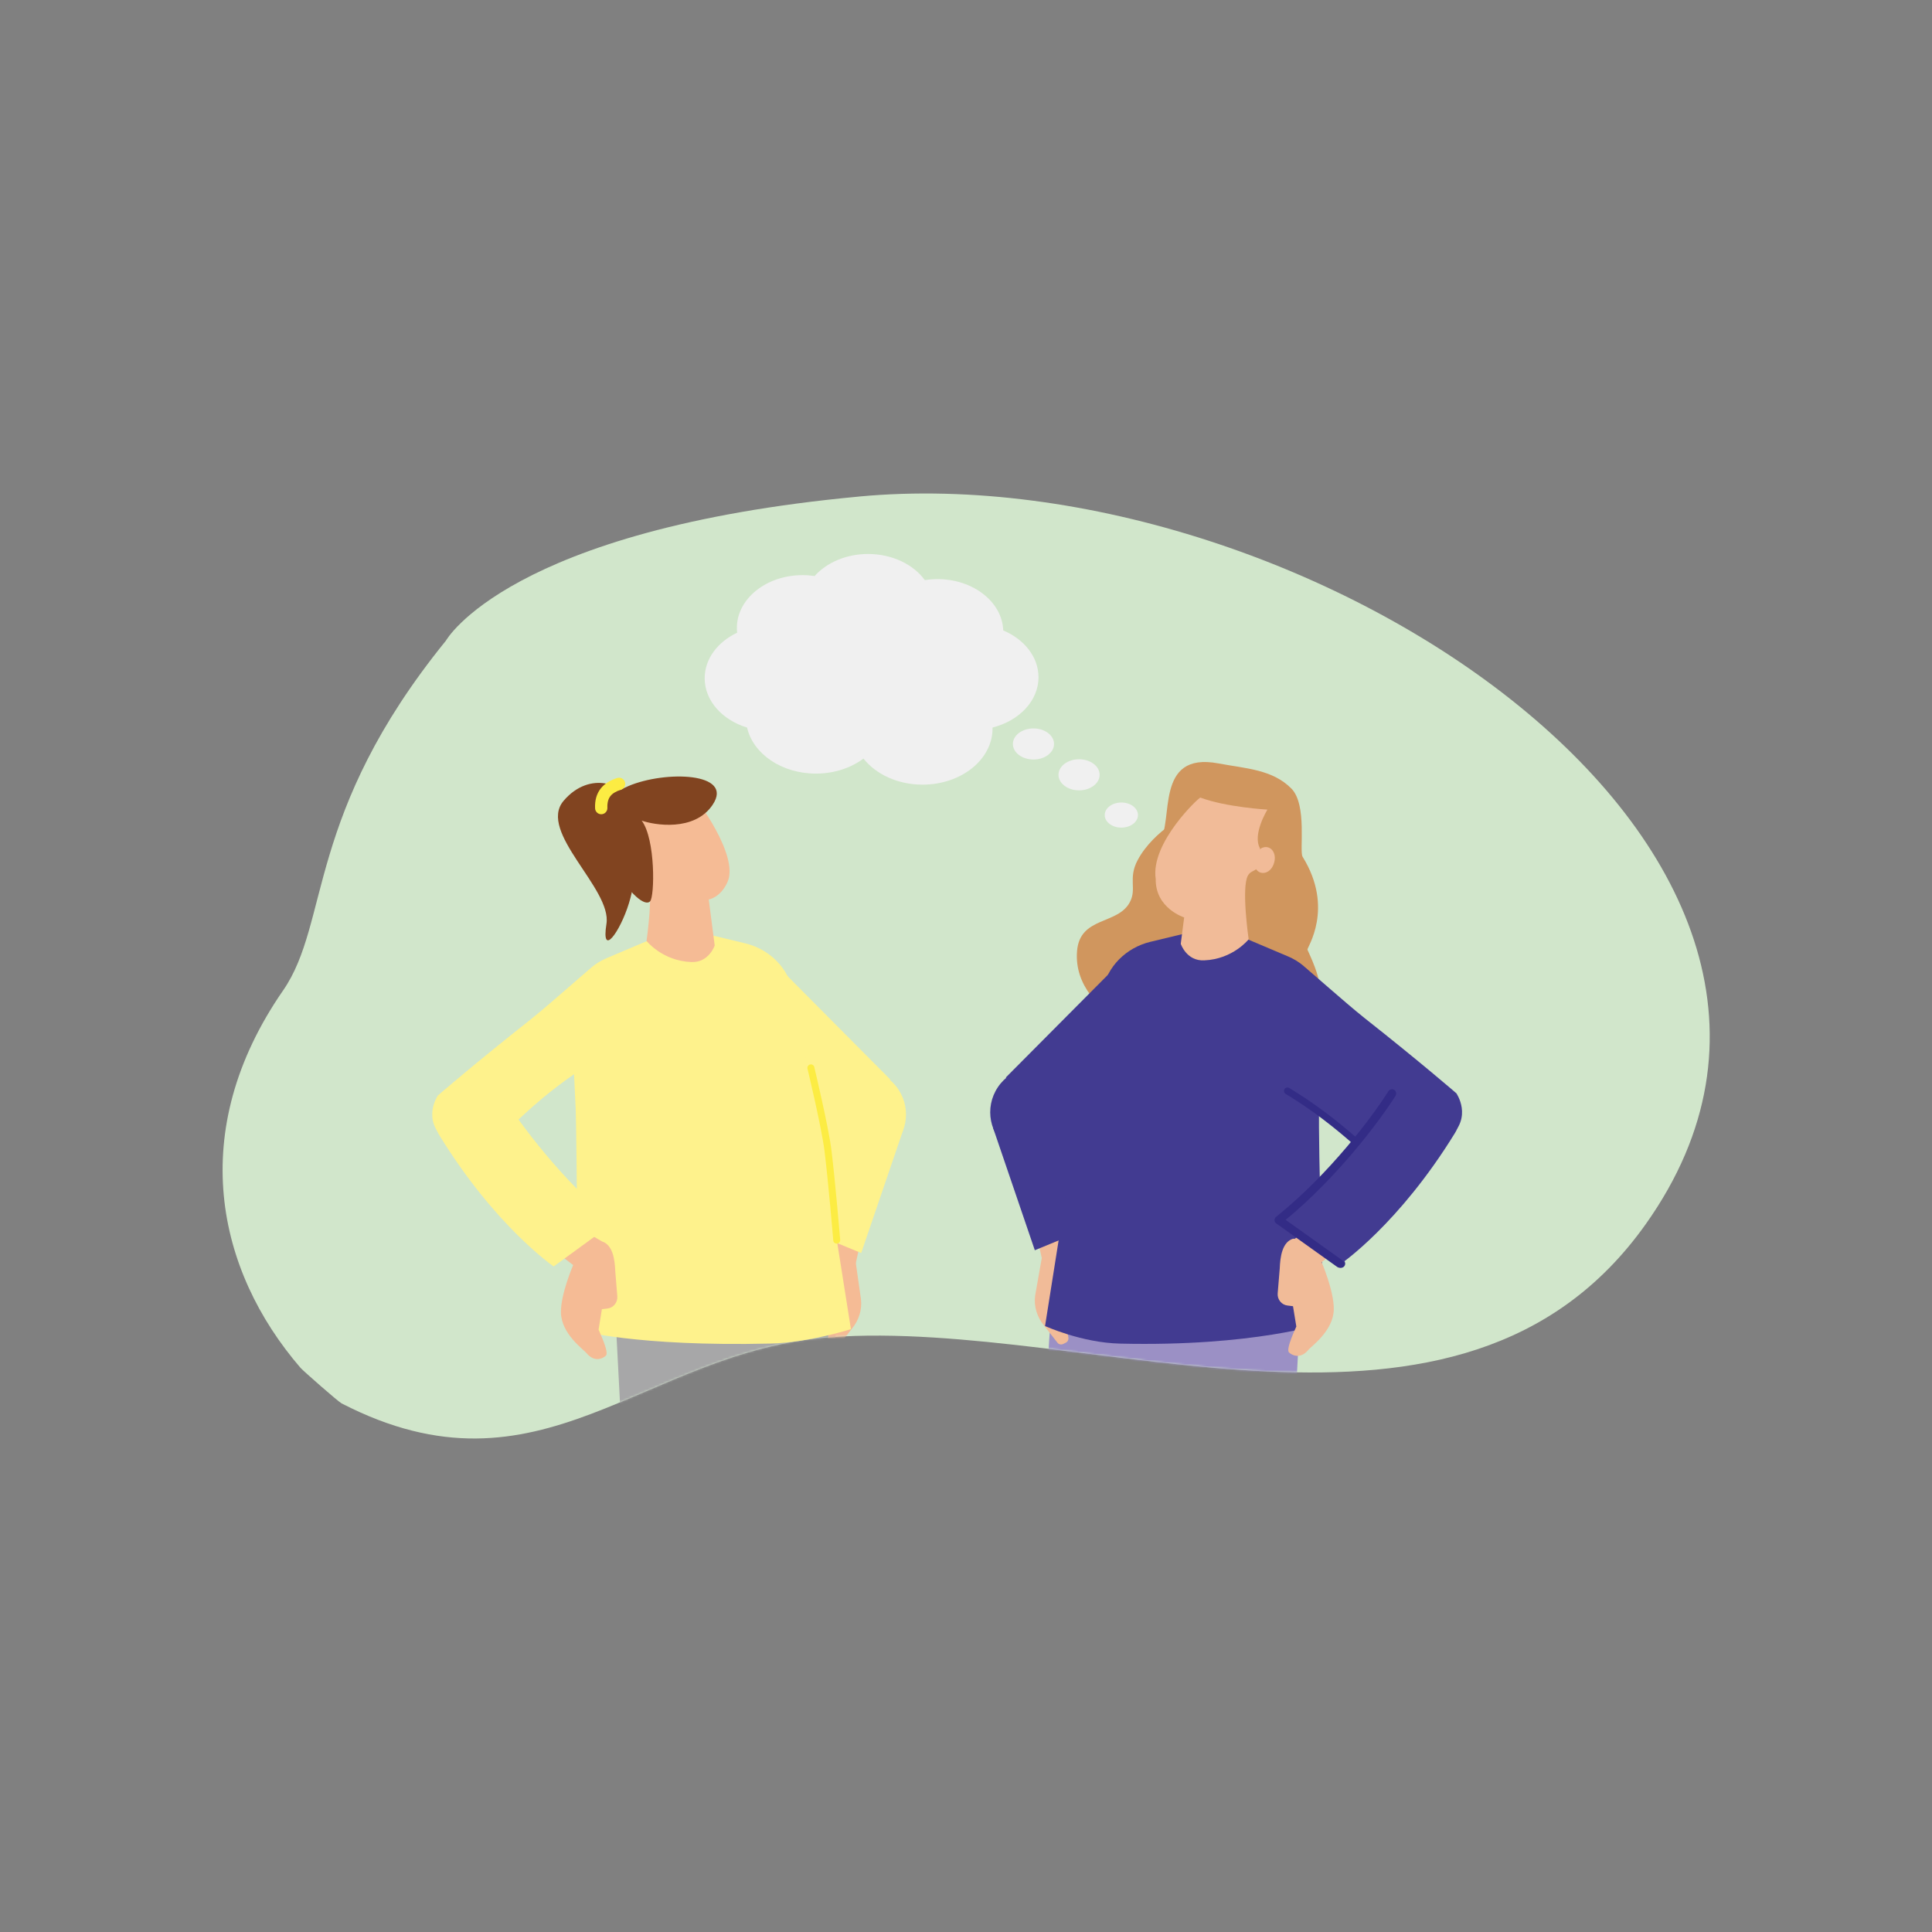 <svg width="920" height="920" viewBox="0 0 920 920" fill="none" xmlns="http://www.w3.org/2000/svg">
<rect x="0" y="0" width="920" height="920" fill="#808080" stroke="none"/>
<path fill-rule="evenodd" clip-rule="evenodd" d="M409.108 236.453C242.053 252.055 212.343 305.075 212.343 305.075C145.352 387.634 157.304 439.126 134.809 471.637C88.343 538.765 103.214 605.078 143.094 651.34C144.299 652.749 161.022 667.434 162.668 668.283C257.91 717.381 305.904 643.344 395.272 636.774C521.14 627.538 695.325 707.398 783.69 582.922C908.608 406.937 622.815 216.54 409.125 236.437L409.108 236.453Z" fill="#D1E6CB"/>
<mask id="mask0_217_2" style="mask-type:luminance" maskUnits="userSpaceOnUse" x="106" y="235" width="709" height="450">
<path d="M409.108 236.453C242.053 252.055 212.343 305.075 212.343 305.075C145.352 387.634 157.304 439.126 134.809 471.637C88.343 538.765 103.214 605.078 143.094 651.34C144.299 652.749 161.022 667.434 162.668 668.283C257.91 717.381 305.904 643.344 395.272 636.774C521.14 627.538 695.325 707.398 783.69 582.922C908.608 406.937 622.815 216.54 409.125 236.437L409.108 236.453Z" fill="white"/>
</mask>
<g mask="url(#mask0_217_2)">
<path d="M363.424 626.723C364.493 621.647 365.138 618.607 365.138 618.607L293.07 626.417C293.07 626.417 297.569 712.44 297.892 718.925C298.486 729.366 303.257 826.577 303.257 826.577H324.885L325.089 825.456L325.293 824.2C325.293 824.2 332.814 781.656 337.499 755.087C340.453 785.102 343.951 821.433 343.951 821.433L363.322 821.569C363.322 821.569 378.125 751.216 381.708 734.154C385.137 718.025 399.432 626.043 399.432 626.043C399.432 626.043 382.115 626.383 363.457 626.74L363.424 626.723Z" fill="#A7A7A8"/>
</g>
<mask id="mask1_217_2" style="mask-type:luminance" maskUnits="userSpaceOnUse" x="106" y="235" width="709" height="450">
<path d="M409.108 236.453C242.053 252.055 212.343 305.075 212.343 305.075C145.352 387.634 157.304 439.126 134.809 471.637C88.343 538.765 103.214 605.078 143.094 651.34C144.299 652.749 161.022 667.434 162.668 668.283C257.91 717.381 305.904 643.344 395.272 636.774C521.14 627.538 695.325 707.398 783.69 582.922C908.608 406.937 622.815 216.54 409.125 236.437L409.108 236.453Z" fill="white"/>
</mask>
<g mask="url(#mask1_217_2)">
<path fill-rule="evenodd" clip-rule="evenodd" d="M537.558 617.216C537.558 617.216 538.373 621.053 539.697 627.334C519.664 627.86 500.48 628.353 500.48 628.353C500.48 628.353 492.925 686.907 512.058 736.734C515.606 753.728 539.408 819.328 539.408 819.328L558.711 819.192C558.711 819.192 562.191 783.014 565.128 753.117C569.78 779.584 577.284 821.96 577.284 821.96L577.488 823.216L577.692 824.336H599.235C599.235 824.336 613.377 732.371 613.972 721.964C614.294 715.513 619.353 621.188 619.353 621.188L537.609 617.216H537.558Z" fill="#9B90C5"/>
</g>
<path d="M391.638 598.489L395.542 584.603L410.227 589.237L407.121 603.328C407.121 603.328 403.42 608.625 398.327 607.233C390.585 605.179 391.655 598.507 391.655 598.507" fill="#F5BB95"/>
<path d="M367.65 457.41L423.98 514.08L393.302 543.246C393.302 543.246 333.526 483.928 333.458 483.86C333.526 483.928 367.65 457.41 367.65 457.41Z" fill="#FEF28C"/>
<path d="M398.005 512.891C407.851 506.27 421.144 508.851 427.765 518.715C434.387 528.562 431.806 541.854 421.942 548.475C412.096 555.096 398.803 552.516 392.182 542.653C385.51 532.806 388.141 519.513 398.005 512.891Z" fill="#FEF28C"/>
<path d="M430.075 538.153L410.093 596.673L380.077 584.297L389.601 522.738L430.075 538.153Z" fill="#FEF28C"/>
<path d="M298.552 404.049C296.311 404.711 294.579 407.546 295.717 411.451C296.837 415.356 299.825 416.816 302.134 416.154C304.375 415.492 306.107 412.657 304.986 408.752C303.798 404.847 300.827 403.387 298.569 404.049" fill="#F8C6C0"/>
<path d="M494.519 322.474C494.519 312.797 487.711 304.411 477.729 300.201C477.253 286.653 463.434 275.77 446.423 275.77C444.369 275.77 442.348 275.94 440.396 276.245C434.963 268.792 424.896 263.802 413.368 263.802C402.877 263.802 393.607 267.944 387.92 274.293C386.069 274.021 384.168 273.869 382.216 273.869C364.916 273.869 350.893 285.125 350.893 299.012C350.893 299.776 350.944 300.539 351.029 301.286C341.776 305.65 335.562 313.731 335.562 322.966C335.562 333.696 343.949 342.864 355.748 346.463C358.583 358.924 372.165 368.38 388.514 368.38C397.274 368.38 405.22 365.664 411.179 361.233C417.087 368.686 427.476 373.643 439.309 373.643C457.713 373.643 472.636 361.674 472.636 346.904C472.636 346.751 472.636 346.599 472.636 346.446C485.334 343.237 494.536 333.713 494.536 322.474H494.519Z" fill="#F0F0F0"/>
<mask id="mask2_217_2" style="mask-type:luminance" maskUnits="userSpaceOnUse" x="106" y="235" width="709" height="450">
<path d="M409.108 236.453C242.053 252.055 212.343 305.075 212.343 305.075C145.352 387.634 157.304 439.126 134.809 471.637C88.343 538.765 103.214 605.078 143.094 651.34C144.299 652.749 161.022 667.434 162.668 668.283C257.91 717.381 305.904 643.344 395.272 636.774C521.14 627.538 695.325 707.398 783.69 582.922C908.608 406.937 622.815 216.54 409.125 236.437L409.108 236.453Z" fill="white"/>
</mask>
<g mask="url(#mask2_217_2)">
<path d="M397.801 595.417C405.135 594.297 407.512 601.309 407.512 601.309L409.956 618.506C410.618 623.599 408.972 628.76 405.661 632.733L399.244 640.933C398.582 641.799 397.393 641.986 396.392 641.459L395.203 640.865C394.27 640.407 393.811 639.286 394.083 638.284L396.137 625.06L395.271 620.424L393.624 620.816C391.91 621.223 390.178 620.289 389.584 618.574L387.207 611.495C386.613 609.644 386.936 607.658 388.192 606.215L390.11 603.906C390.246 603.838 391.57 596.436 397.784 595.451" fill="#F5BB95"/>
</g>
<path fill-rule="evenodd" clip-rule="evenodd" d="M594.989 385.919C594.989 385.919 550.662 402.455 552.122 400.604C559.167 391.386 549.422 357.737 580.185 363.527C593.155 365.971 605.939 366.362 614.954 375.512C622.594 383.288 618.638 405.341 620.285 407.973C635.564 432.607 622.254 451.366 622.594 452.232C622.984 453.42 629.639 466.068 628.655 474.166C623.714 514.215 546.4 507.95 546.4 507.95C546.4 507.95 527.301 465.865 527.233 465.865L572.409 423.591L595.006 385.919H594.989Z" fill="#D0965E"/>
<path fill-rule="evenodd" clip-rule="evenodd" d="M566.603 387.107C566.603 387.107 549.541 395.07 541.782 409.5C537.046 418.328 541.46 423.133 538.03 429.584C532.309 440.517 514.127 436.239 512.87 453.03C510.426 485.303 560.287 498.936 560.287 498.936L570.949 405.154L566.603 387.107Z" fill="#D0965E"/>
<path fill-rule="evenodd" clip-rule="evenodd" d="M505.028 594.093C497.711 592.972 496.047 599.27 496.047 599.27L492.906 617.08C492.244 622.156 493.891 627.283 497.184 631.238L503.568 639.404C504.23 640.253 505.418 640.457 506.403 639.931L507.591 639.336C508.508 638.878 508.967 637.758 508.712 636.773L506.675 623.599L507.524 618.981L509.17 619.372C510.885 619.762 512.6 618.845 513.194 617.13L515.571 610.085C516.165 608.234 515.842 606.265 514.586 604.822L512.684 602.513C512.549 602.445 511.241 595.078 505.045 594.076L505.028 594.093Z" fill="#F1BB98"/>
<path fill-rule="evenodd" clip-rule="evenodd" d="M512.007 596.606L508.119 582.77L493.502 587.387L496.592 601.41C496.592 601.41 500.276 606.673 505.352 605.298C513.06 603.261 512.007 596.606 512.007 596.606Z" fill="#F1BB98"/>
<path fill-rule="evenodd" clip-rule="evenodd" d="M535.061 456.663L478.951 513.095L509.51 542.143C509.51 542.143 569.049 483.063 569.117 483.012C569.049 483.079 535.061 456.663 535.061 456.663Z" fill="#423B91"/>
<path fill-rule="evenodd" clip-rule="evenodd" d="M504.824 511.907C495.012 505.32 481.77 507.884 475.183 517.697C468.595 527.509 471.159 540.751 480.972 547.338C490.785 553.926 504.027 551.362 510.614 541.549C517.269 531.736 514.637 518.494 504.824 511.907Z" fill="#423B91"/>
<path fill-rule="evenodd" clip-rule="evenodd" d="M472.891 537.067L492.771 595.35L522.668 583.041L513.178 521.736L472.874 537.084L472.891 537.067Z" fill="#423B91"/>
<path fill-rule="evenodd" clip-rule="evenodd" d="M630.354 482.212C631.27 470.685 624.089 459.955 613.427 455.473L586.23 443.946L566.927 443.878L547.76 448.496C536.3 451.263 527.082 460.277 525.045 471.873C525.045 471.873 516.607 514.621 515.028 523.5C511.735 541.937 497.644 631.441 497.644 631.441C497.644 631.441 515.096 639.403 533.329 639.811C596.943 641.322 630.353 630.151 630.421 630.151C630.421 630.151 627.569 545.893 628.163 526.93C628.486 518.9 630.337 482.212 630.337 482.212H630.354Z" fill="#423B91"/>
<path fill-rule="evenodd" clip-rule="evenodd" d="M629.691 578.217L616.652 589.88H615.667C610.523 591.527 609.607 598.64 609.403 603.971L608.418 615.957C608.214 618.792 610.269 621.356 613.087 621.678L615.718 622.001C615.718 622.001 617.297 631.491 617.297 631.678C617.297 631.882 612.153 642.339 613.8 643.986C614.988 645.243 619.199 647.534 623.086 642.73C624.343 641.151 635.004 633.715 635.14 623.494C635.276 614.802 629.351 601.034 629.351 601.034L645.751 588.454L629.674 578.183L629.691 578.217Z" fill="#F1BB98"/>
<path fill-rule="evenodd" clip-rule="evenodd" d="M621.728 460.941C621.592 460.941 611.118 466.545 609.743 475.237C606.907 492.893 603.546 510.565 603.546 510.565C603.546 510.565 640.879 538.324 651.999 548.136C660.436 555.504 658.721 546.761 658.721 546.761C658.721 546.761 676.972 553.212 690.214 541.685C701.402 531.872 693.508 520.617 693.508 520.617C693.508 520.617 676.259 505.66 649.707 484.727C640.03 477.019 622.119 460.891 621.711 460.959L621.728 460.941Z" fill="#423B91"/>
<path d="M652.78 551.616C653.204 551.599 653.612 551.413 653.917 551.09C654.528 550.428 654.494 549.375 653.815 548.764C653.73 548.679 644.834 540.497 636.125 533.57C624.581 524.334 614.004 518.138 613.902 518.07C613.121 517.612 612.103 517.883 611.644 518.664C611.186 519.445 611.457 520.463 612.238 520.922C612.34 520.99 622.73 527.068 634.071 536.151C642.695 542.992 651.506 551.107 651.591 551.192C651.931 551.498 652.355 551.651 652.78 551.634V551.616Z" fill="#332C86"/>
<path d="M638.587 603.719C639.198 603.719 639.792 603.43 640.183 602.904C640.828 602.021 640.624 600.782 639.758 600.137C638.808 599.441 619.76 585.554 613.359 580.885C637.704 560.411 657.415 533.434 664.579 521.77C665.156 520.837 664.868 519.631 663.934 519.054C663 518.477 661.795 518.783 661.217 519.7C653.985 531.482 633.749 559.12 608.928 579.442C608.843 579.51 608.775 579.578 608.707 579.646C608.555 579.816 608.419 580.002 608.334 580.205C608.215 580.477 608.164 580.766 608.164 581.054C608.164 581.343 608.249 581.632 608.385 581.887C608.487 582.09 608.622 582.277 608.792 582.43C608.86 582.497 608.945 582.566 609.013 582.617C609.93 583.279 627.908 596.385 637.416 603.328C637.772 603.583 638.18 603.702 638.57 603.702L638.587 603.719Z" fill="#332C86"/>
<path fill-rule="evenodd" clip-rule="evenodd" d="M684.476 518.63C695.206 525.217 696.53 533.774 692.778 539.631C666.175 582.906 638.638 601.733 638.638 601.733C638.638 601.733 610.643 581.31 610.185 580.987C634.479 561.09 654.97 533.706 662.932 520.736C663.391 520.464 672.083 510.991 684.459 518.63H684.476Z" fill="#423B91"/>
<path d="M638.01 603.719C638.638 603.719 639.249 603.43 639.64 602.904C640.302 602.021 640.098 600.782 639.198 600.137C638.214 599.441 618.758 585.554 612.222 580.885C637.093 560.411 657.228 533.434 664.562 521.77C665.14 520.837 664.851 519.631 663.9 519.054C662.949 518.477 661.71 518.783 661.116 519.7C653.714 531.482 633.036 559.137 607.655 579.459C607.163 579.849 606.891 580.443 606.908 581.054C606.925 581.665 607.248 582.243 607.757 582.599C608.164 582.888 626.941 596.283 636.805 603.328C637.161 603.583 637.586 603.702 637.993 603.702L638.01 603.719Z" fill="#332C86"/>
<path fill-rule="evenodd" clip-rule="evenodd" d="M562.258 449.481L563.887 436.867C563.887 436.867 550.136 432.572 550.34 418.566C547.691 401.249 571.34 379.349 571.612 379.807C583.988 384.425 603.546 385.528 603.546 385.528C603.546 385.528 596.229 397.31 599.998 403.965C600.066 404.033 598.419 413.575 598.419 413.643C597.162 414.967 595.397 414.831 594.208 417.004C591.051 422.861 594.599 447.291 594.599 447.291C594.599 447.291 587.095 456.782 573.462 457.308C565.025 457.766 562.275 449.464 562.275 449.464L562.258 449.481Z" fill="#F1BB98"/>
<path fill-rule="evenodd" clip-rule="evenodd" d="M603.869 403.508C606.11 404.171 607.824 407.005 606.704 410.876C605.583 414.764 602.612 416.207 600.32 415.545C598.079 414.883 596.365 412.048 597.485 408.177C598.674 404.289 601.628 402.846 603.869 403.508Z" fill="#F1BB98"/>
<path d="M492.125 361.675C497.535 361.675 501.921 358.361 501.921 354.273C501.921 350.185 497.535 346.87 492.125 346.87C486.715 346.87 482.329 350.185 482.329 354.273C482.329 358.361 486.715 361.675 492.125 361.675Z" fill="#F0F0F0"/>
<path d="M513.839 376.36C519.249 376.36 523.635 373.046 523.635 368.958C523.635 364.87 519.249 361.556 513.839 361.556C508.429 361.556 504.043 364.87 504.043 368.958C504.043 373.046 508.429 376.36 513.839 376.36Z" fill="#F0F0F0"/>
<path d="M533.974 394.102C538.343 394.102 541.885 391.427 541.885 388.126C541.885 384.826 538.343 382.15 533.974 382.15C529.605 382.15 526.062 384.826 526.062 388.126C526.062 391.427 529.605 394.102 533.974 394.102Z" fill="#F0F0F0"/>
<path d="M271.966 483.061C271.032 471.483 278.247 460.702 288.96 456.22L316.276 444.642L335.647 444.574L354.882 449.209C366.392 451.993 375.645 461.042 377.699 472.688C377.699 472.688 386.171 515.606 387.75 524.536C391.06 543.041 405.202 632.918 405.202 632.918C405.202 632.918 385.067 639.403 366.749 639.793C302.881 641.304 275.192 633.444 275.124 633.444C275.124 633.444 274.733 547.014 274.139 527.982C273.816 519.918 271.949 483.078 271.949 483.078" fill="#FEF28C"/>
<path d="M272.628 579.473L282.916 588.963L286.702 591.17C291.863 592.817 292.78 599.964 292.984 605.312L293.968 617.349C294.172 620.185 292.118 622.765 289.265 623.104L286.617 623.427C286.617 623.427 285.038 632.951 285.038 633.154C285.038 633.358 290.199 643.867 288.535 645.514C287.347 646.77 283.12 649.079 279.215 644.257C277.959 642.679 267.246 635.192 267.11 624.955C266.974 616.229 272.934 602.409 272.934 602.409L256.466 589.778L272.594 579.456L272.628 579.473Z" fill="#F5BB95"/>
<path d="M280.625 461.704C280.761 461.704 291.27 467.324 292.662 476.05C295.497 493.774 275.464 510.105 275.464 510.105C275.464 510.105 265.278 516.727 254.107 526.574C245.652 533.976 237.181 542.583 237.181 542.583C237.181 542.583 225.144 554.348 211.851 542.786C200.612 532.94 208.54 521.633 208.54 521.633C208.54 521.633 225.857 506.625 252.511 485.591C262.222 477.849 280.218 461.653 280.608 461.721" fill="#FEF28C"/>
<path d="M217.624 519.631C206.843 526.252 205.519 534.842 209.288 540.716C236.01 584.161 263.649 603.073 263.649 603.073C263.649 603.073 291.746 582.582 292.221 582.242C267.825 562.277 247.266 534.757 239.253 521.736C238.794 521.464 230.068 511.94 217.624 519.613" fill="#FEF28C"/>
<path d="M340.334 450.212L337.498 428.329C337.498 428.329 343.186 427.463 346.496 419.857C351.98 407.294 331.217 379.791 330.962 380.25C318.535 384.885 298.893 386.005 298.893 386.005C298.893 386.005 306.227 397.838 302.458 404.527C302.39 404.595 304.036 414.187 304.036 414.255C305.293 415.579 307.076 415.443 308.264 417.633C311.439 423.524 307.873 448.056 307.873 448.056C307.873 448.056 315.411 457.58 329.095 458.107C337.549 458.565 340.334 450.229 340.334 450.229" fill="#F5BB95"/>
<path d="M299.453 383.066C300.284 392.642 301.354 403.286 301.609 405.153C301.863 407.021 303.612 416.698 299.487 430.127C295.361 443.572 286.142 456.594 288.791 439.888C291.422 423.183 255.821 396.105 268.384 381.335C280.93 366.565 298.604 373.508 299.453 383.066Z" fill="#814420"/>
<path d="M339.399 383.166C330.673 396.289 311.234 392.809 305.564 390.755C312.219 399.617 311.778 427.137 309.52 429.276C307.262 431.415 300.606 427.239 290.947 410.975C278.197 389.499 287.347 379.397 299.231 374.321C316.786 366.851 349.636 367.768 339.399 383.149" fill="#814420"/>
<path d="M297.602 372.39C298.077 373.935 297.229 375.581 295.701 376.057C293.239 376.838 291.643 377.856 290.675 379.096C289.742 380.284 289.13 381.999 289.232 384.681C289.3 386.294 288.044 387.67 286.431 387.738C284.818 387.806 283.443 386.549 283.375 384.936C283.206 381.184 284.071 378.009 286.058 375.48C288.01 373.001 290.811 371.456 293.918 370.471C295.463 369.979 297.11 370.845 297.585 372.373" fill="#FCEC43"/>
<path d="M384.779 507.576C385.017 507.237 385.373 506.965 385.832 506.88C386.731 506.693 387.597 507.288 387.767 508.187C387.784 508.306 394.541 536.454 395.899 547.557C397.75 562.276 400.092 590.442 400.092 590.578C400.075 591.494 399.312 592.207 398.395 592.19C397.478 592.173 396.765 591.409 396.782 590.51C396.782 590.391 394.422 562.446 392.606 547.982C391.264 536.997 384.541 508.969 384.507 508.85C384.423 508.391 384.507 507.949 384.762 507.593" fill="#FCEC43"/>
</svg>
